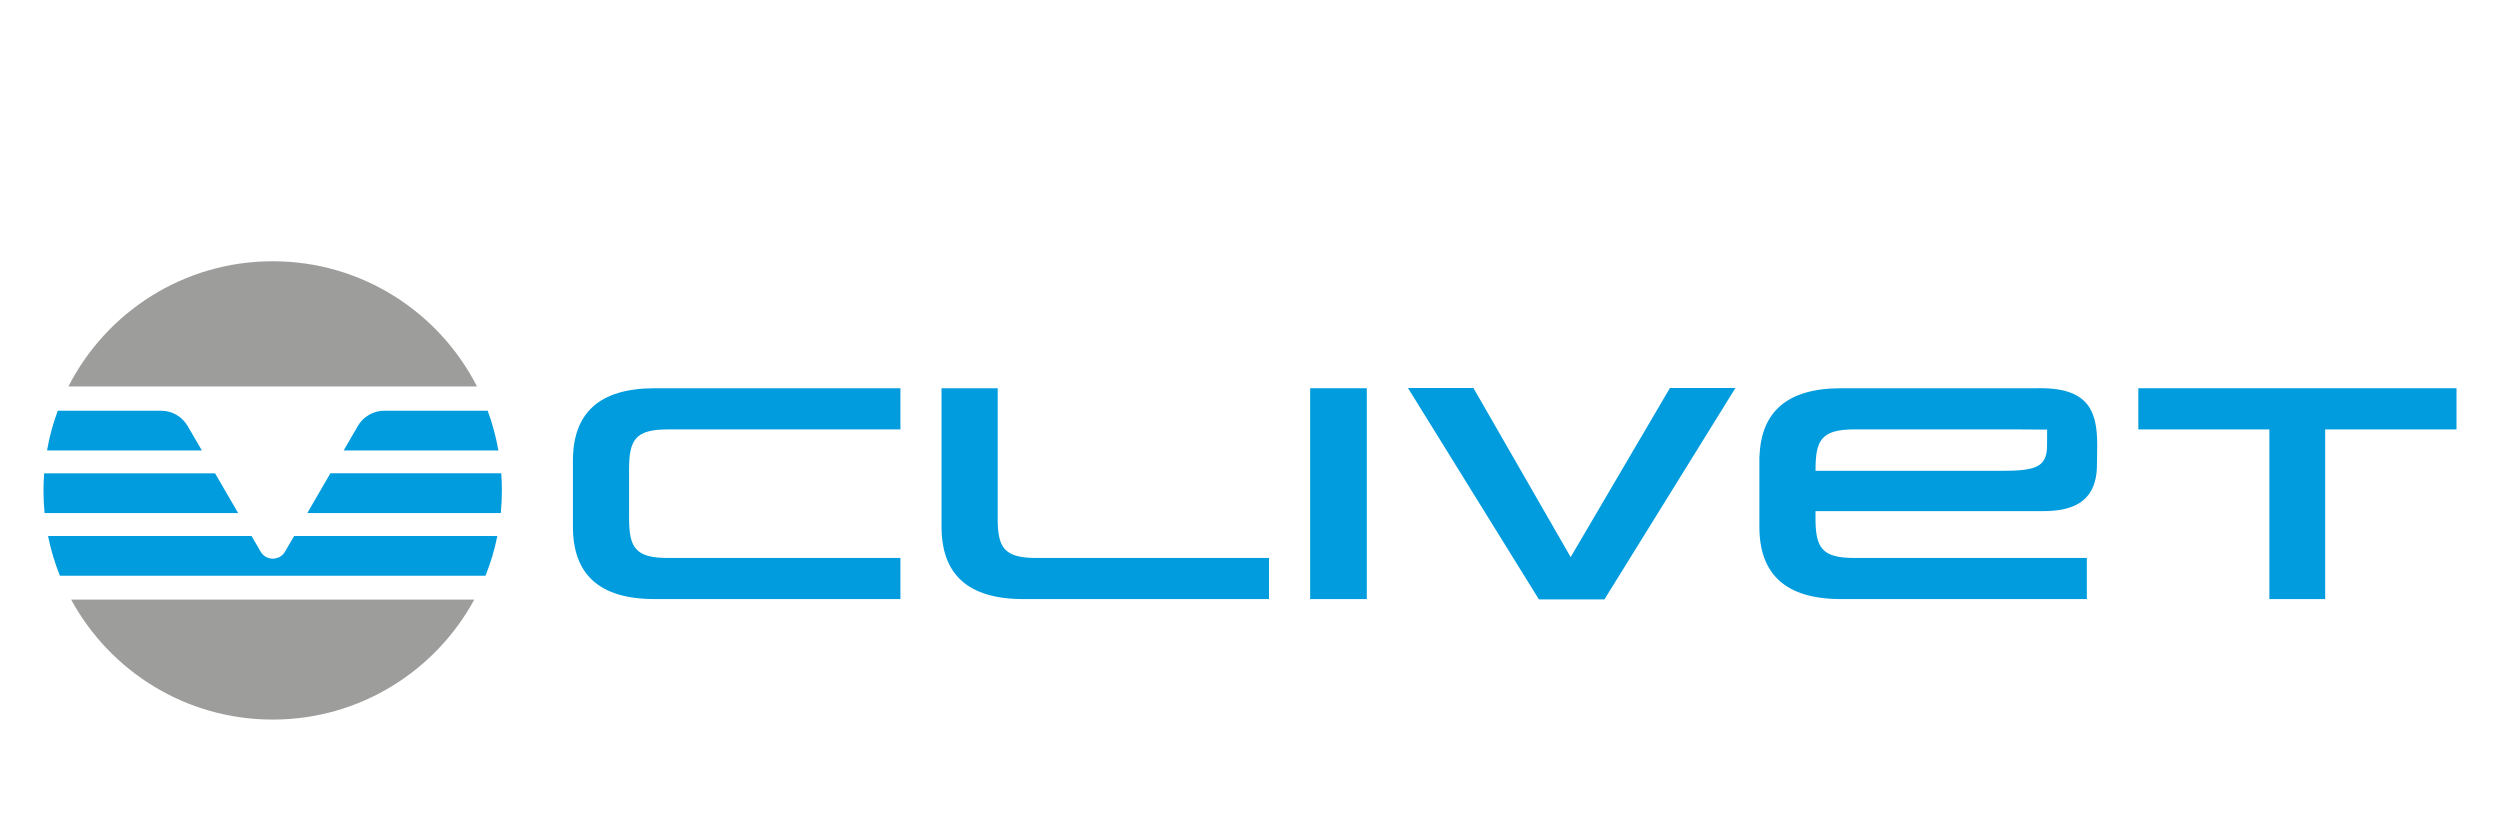 <svg xmlns="http://www.w3.org/2000/svg" id="Capa_1" data-name="Capa 1" viewBox="0 0 600 200"><defs><style>      .cls-1 {        fill: #009cde;      }      .cls-1, .cls-2 {        stroke-width: 0px;      }      .cls-2 {        fill: #9d9d9c;      }    </style></defs><path class="cls-1" d="M157.12,93.18c-13.39,0-19.62,6.02-19.62,17.4v15.81c0,11.38,6.23,17.39,19.62,17.39h58.98v-9.87h-55.84c-7.84,0-9.28-2.54-9.28-9.61v-11.63c0-7.06,1.44-9.61,9.28-9.61h55.84v-9.87"></path><path class="cls-1" d="M239.45,124.3v-31.12h-13.48v33.22c0,11.36,6.23,17.38,19.61,17.38h58.98v-9.87h-55.84c-7.84,0-9.28-2.54-9.28-9.61"></path><rect class="cls-1" x="314.44" y="93.18" width="13.59" height="50.6"></rect><polyline class="cls-1" points="376.96 133.71 353.62 93.12 337.91 93.12 369.34 143.86 385.06 143.86 416.5 93.12 400.78 93.12"></polyline><path class="cls-1" d="M435.73,112.67c0-6.98,1.41-9.54,9.01-9.61h39.97c2.12,0,6.6.05,6.6.05,0,0-.02,2.16-.02,3.84,0,5.31-3,6.05-10.98,6.05h-44.58M488.72,93.18h-9.03s-37.83,0-37.83,0c-12.98,0-19.21,5.68-19.58,16.37l-.03.03v16.82c0,11.36,6.22,17.38,19.61,17.38h58.98v-9.87h-55.84c-7.85,0-9.28-2.54-9.28-9.61v-1.63h54.39c5.86,0,13.16-1.17,13.16-11.17l.06-4.63c0-7.66-1.67-13.7-13.56-13.7"></path><polyline class="cls-1" points="513.2 93.18 513.2 103.06 544.65 103.06 544.65 143.78 558.04 143.78 558.04 103.06 589.56 103.06 589.56 93.18"></polyline><path class="cls-2" d="M65.45,172.7c20.9,0,39.07-11.65,48.38-28.8H17.07c9.31,17.15,27.48,28.8,48.38,28.8"></path><path class="cls-2" d="M65.45,62.7c-21.39,0-39.93,12.21-49.03,30.05h98.06c-9.1-17.84-27.64-30.05-49.03-30.05"></path><path class="cls-1" d="M10.6,113.6c-.11,1.35-.16,2.73-.16,4.11,0,1.83.09,3.64.26,5.43h46.46c-1.74-3.01-3.64-6.26-5.54-9.54"></path><path class="cls-1" d="M120.19,123.14c.17-1.79.26-3.6.26-5.44,0-1.38-.05-2.75-.15-4.11h-41.01l-5.53,9.54"></path><path class="cls-1" d="M62.55,132.39c-.65-1.11-1.38-2.37-2.18-3.75H11.53c.66,3.3,1.63,6.49,2.85,9.54h102.13c1.23-3.05,2.19-6.24,2.85-9.54h-48.78l-2.17,3.75c-1.31,2.25-4.56,2.25-5.87,0"></path><path class="cls-1" d="M38.67,98.57H13.87c-1.14,3.06-2.02,6.25-2.58,9.54h37.16c-1.18-2.03-2.33-4.01-3.42-5.87-1.31-2.27-3.74-3.66-6.35-3.66"></path><path class="cls-1" d="M117.03,98.57h-24.79c-2.62,0-5.05,1.4-6.36,3.67l-3.4,5.87h37.14c-.58-3.29-1.45-6.48-2.58-9.54"></path></svg>